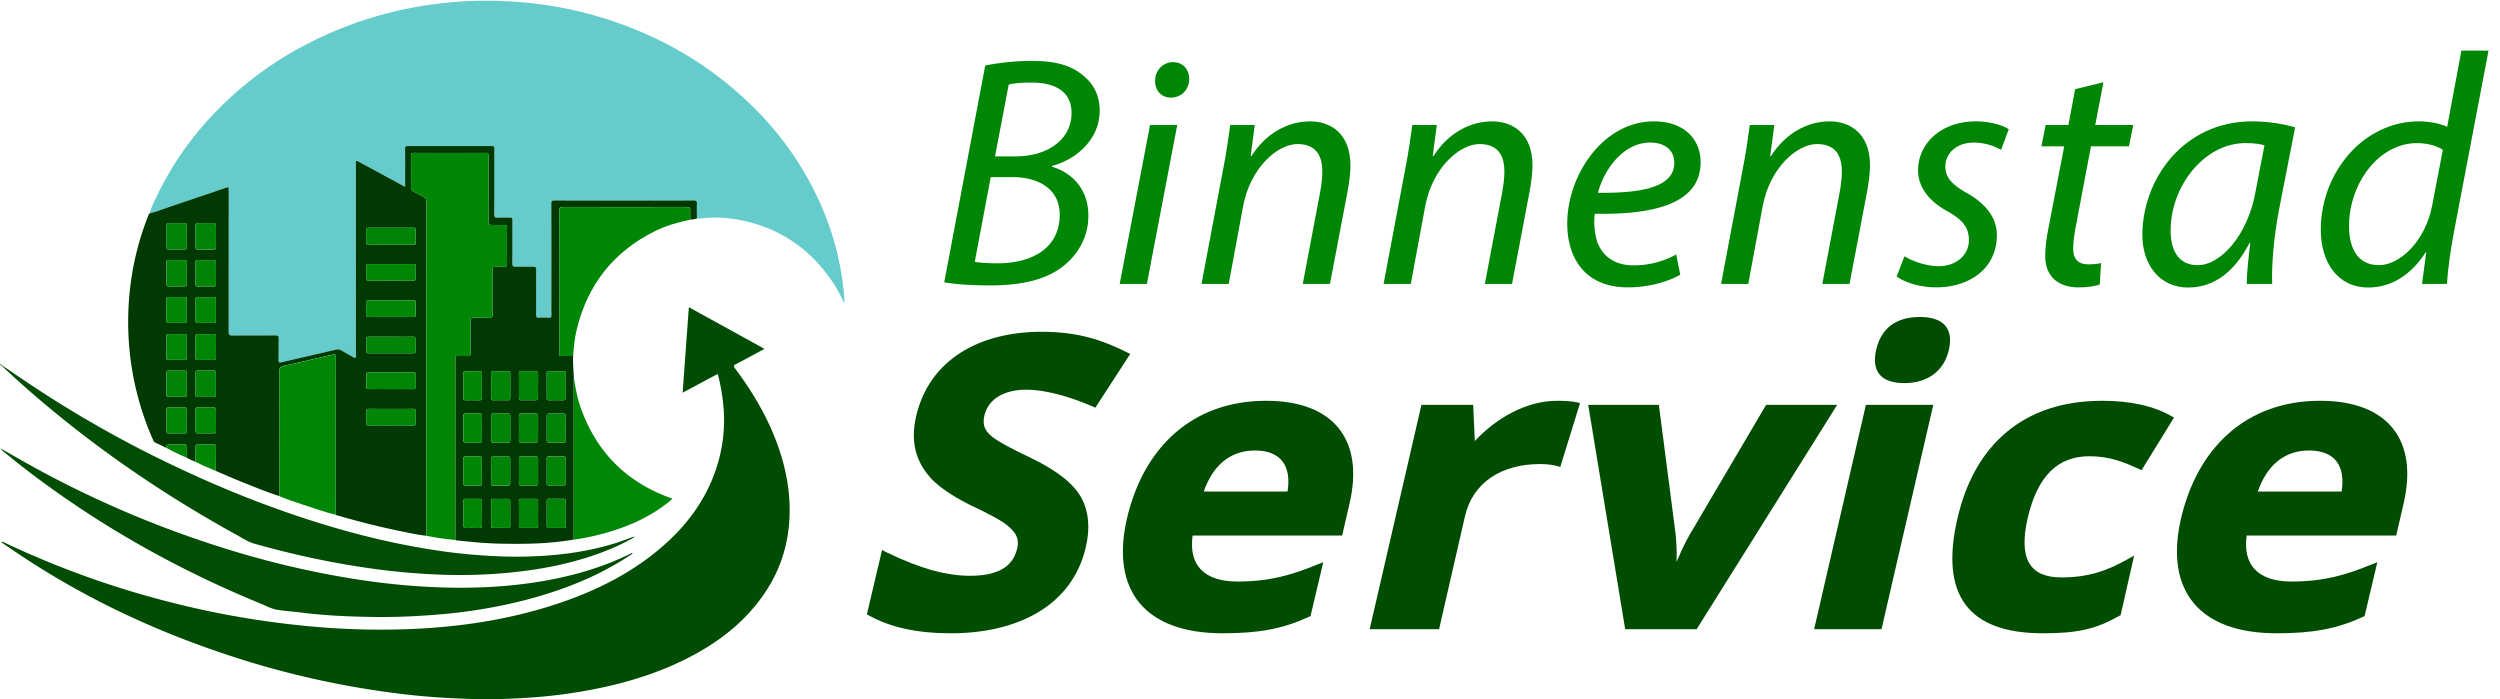<svg id="Layer_1" data-name="Layer 1" xmlns="http://www.w3.org/2000/svg" viewBox="0 0 4564.39 1276.62"><defs><style>.cls-1{fill:#66cbcb;}.cls-2{fill:#003902;}.cls-3{fill:#004c03;}.cls-4{fill:#008605;}.cls-5{fill:#014d03;}.cls-6{fill:#024d04;}.cls-7{fill:#018706;}.cls-8{fill:#028507;}.cls-9{fill:#008405;}.cls-10{fill:#004c01;}</style></defs><path class="cls-1" d="M273.7,389.13c2.1-11,7.7-20.6,12.4-30.5a571.76,571.76,0,0,1,91.8-137.4c72.1-80,159.4-137.4,260-175.2A703.75,703.75,0,0,1,791.2,7.83a713.12,713.12,0,0,1,123.9-6c68,2.5,134.5,13.8,199.1,35.2,83.7,27.7,159.8,69.3,226.9,126.9,63.7,54.6,114.7,119.2,150.8,195.1a526.32,526.32,0,0,1,45,145c2.6,16.8,4.3,33.7,5.3,50.7-6.8-14.1-14-28-22.8-40.9-42.5-62.6-101-100.7-175.6-113.4a225.2,225.2,0,0,0-61.9-1.8c-3.2.3-6.4.3-9.6.4,0-8.9-.4-17.7,0-26.5.2-4.9-.9-6.4-6.1-6.4q-126.75.3-253.5,0c-5,0-6.3,1.2-6.3,6.2.2,56.5.1,113.1.1,169.6,0,11.3-.1,22.5.1,33.8.1,3.4-.9,4.6-4.4,4.4a136.14,136.14,0,0,0-16.9,0c-5.1.4-6.8-.8-6.7-6.4.3-27,0-53.9.3-80.9,0-4.9-1.5-6-6.1-5.9-10.3.3-20.5-.2-30.8.2-5.3.2-6.7-1.2-6.7-6.6.3-26,0-51.9.2-77.9,0-4.3-1.2-5.5-5.4-5.3-6.8.3-13.7-.3-20.5.2-5.6.4-7.4-1-7.3-7,.3-39.4.1-78.9.2-118.3,0-3.4-.2-5.5-4.7-5.5-51.3.2-102.6.1-153.9,0-3.5,0-4.4,1.1-4.4,4.5.2,14.1.1,28.2.1,42.3v27.7c-2.6-1.3-4.3-2.2-6-3.1-25.8-14-51.5-28-77.3-42-6.7-3.6-6.7-3.6-6.7,4.1v344.6c0,1.6-.1,3.2,0,4.8.4,4.7-1.6,4.5-4.8,2.6-7.1-4.2-14.4-8.1-21.4-12.3-3.3-2-6.4-2.3-10.3-1.4-33,7.8-66.1,15.2-99.1,23-4.5,1.1-5.6-.1-5.5-4.4.2-12.9-.1-25.8.2-38.6.1-4.6-1-6.1-5.9-6.1-26.2.3-52.3,0-78.5.3-5.5.1-6.9-1.3-6.9-6.9q.3-128.85.1-257.7c0-6.9,0-6.9-6.4-4.8-36.3,12.3-72.6,24.8-108.9,36.9C292.8,383.33,283.6,387.43,273.7,389.13Z"/><path class="cls-2" d="M273.7,389.13c9.9-1.7,19.1-5.8,28.6-9,36.4-12.2,72.6-24.6,108.9-36.9,6.3-2.1,6.4-2.1,6.4,4.8q0,128.85-.1,257.7c0,5.6,1.4,6.9,6.9,6.9,26.2-.3,52.3,0,78.5-.3,4.9,0,6,1.5,5.9,6.1-.3,12.9,0,25.8-.2,38.6-.1,4.4,1,5.5,5.5,4.4,33-7.8,66.1-15.3,99.1-23a12.85,12.85,0,0,1,10.3,1.4c7,4.3,14.3,8.2,21.4,12.3,3.3,1.9,5.2,2.1,4.8-2.6-.1-1.6,0-3.2,0-4.8V300.13c0-7.7,0-7.7,6.7-4.1,25.8,14,51.5,28,77.3,42,1.7.9,3.5,1.8,6,3.1v-27.7c0-14.1.1-28.2-.1-42.3,0-3.4.9-4.5,4.4-4.5q76.95.15,153.9,0c4.5,0,4.7,2,4.7,5.5-.1,39.4.1,78.9-.2,118.3,0,6.1,1.7,7.5,7.3,7,6.8-.5,13.7.1,20.5-.2,4.2-.2,5.4,1,5.4,5.3-.2,26,.1,51.9-.2,77.9-.1,5.4,1.4,6.8,6.7,6.6,10.2-.4,20.5.1,30.8-.2,4.6-.1,6.1.9,6.1,5.9-.3,27,.1,53.9-.3,80.9-.1,5.6,1.7,6.8,6.7,6.4a136.14,136.14,0,0,1,16.9,0c3.5.2,4.4-1.1,4.4-4.4-.2-11.3-.1-22.5-.1-33.8,0-56.5.1-113.1-.1-169.6,0-5,1.2-6.2,6.3-6.2q126.75.3,253.5,0c5.2,0,6.3,1.5,6.1,6.4-.4,8.8,0,17.7,0,26.5-3.9,1.5-8,1.7-12.1,2,0-5.2-.4-10.5,0-15.7.6-5.9-1.7-7.3-7.4-7.3q-112.2.3-224.4,0c-6.2,0-7.6,1.7-7.6,7.7q.3,128.25.1,256.4c0,1.2.1,2.4,0,3.6-.3,3.1,1.1,4.3,4.2,4.2,7-.1,14.1,0,21.1,0-.3,13.2.7,26.4,1.4,39.6-.1,1.2-.2,2.4-.2,3.6v292.1c-46.5,8.1-93.4,8.5-140.3,7.3-24.6-.7-49.2-3.2-73.7-5.9a8.26,8.26,0,0,1-2.2-.8c0-2.8.1-5.6.1-8.4V659.23c0-1.6.1-3.2,0-4.8-.3-3.4,1.1-4.7,4.5-4.5,5.6.2,11.3-.3,16.9.1,4.9.3,6.6-1.2,6.5-6.3-.3-19.1,0-38.2-.2-57.3-.1-4.9,1.1-6.8,6.3-6.5,9,.4,18.1-.2,27.2.2,5.4.3,6.8-1.4,6.7-6.7-.3-26.2-.1-52.3-.1-78.5,0-7.9,0-7.9,8.1-7.9,4.6,0,9.3-.2,13.9,0,3.5.2,4.5-1.3,4.5-4.6-.1-22.3-.1-44.7,0-67,0-3.9-1.6-4.8-5.1-4.7-6.4.2-12.9.1-19.3,0-9.4,0-9.4,0-9.4-9.1,0-38.8-.1-77.7.1-116.5,0-4.3-.8-6-5.6-6-43.5.2-86.9.1-130.4,0-4.1,0-5.7,1-5.6,5.4.2,19.5.2,39,0,58.6,0,3.4,1.3,5,4.2,6.4,6.3,3.1,12.4,6.7,18.6,9.9,3.7,1.9,5.3,4.5,5.3,9q-.15,304.8-.1,609.7c-16.1-1.7-31.9-5.3-47.8-8.5-38.9-8-77.4-17.8-115.6-28.9a10.6,10.6,0,0,1-2.1-1.1q0-143.7.2-287.3c0-6.1-2.3-5.7-6.6-4.7-29.6,6.9-59.3,13.8-88.9,20.4-5.3,1.2-7.4,3.2-7.4,9.1.2,76.2.1,152.5.1,228.7-22.2-7.1-43.8-16-65.4-24.6-17.4-6.9-34.6-14.5-51.8-21.8.3-.5.9-1,.9-1.5.1-14.5.2-28.9.3-43.4,0-3-2.1-2.9-4.2-2.9-9.5,0-18.9.1-28.4-.1-3.8-.1-4.9,1.3-4.8,4.9.2,8.8,0,17.7,0,26.6a82.93,82.93,0,0,1-15.7-7.3c0-6.2-.3-12.4.1-18.6.3-4.7-1.6-5.8-5.9-5.6-8.6.3-17.2.4-25.8,0-5-.2-6.4,1.8-5.9,6.2-6.8-3.3-13.6-6.6-20.5-9.8-2.2-1-3-3.1-3.9-5.1a533.36,533.36,0,0,1-40.9-146.5,538.88,538.88,0,0,1-2.1-118.4,519.23,519.23,0,0,1,35.4-146.7,2.29,2.29,0,0,1,.7-1c.7-.1,1.4-.2,1.3-1.1Zm440,57.8c13.5,0,26.9-.1,40.4.1,3.5,0,5.1-.8,5-4.7-.2-7.4-.2-14.9,0-22.3,0-3-.9-4.3-4.1-4.3-27.1.1-54.3.1-81.4,0-4.1,0-5.2,1.9-5.1,5.6.2,6.6.2,13.3,0,19.9-.2,4.6,1.7,5.9,6.1,5.9C687.6,446.83,700.7,446.93,713.7,446.93Zm-.5,65.4c13.7,0,27.3-.1,41,.1,3.5,0,5.1-.8,5-4.7-.2-7-.2-14.1,0-21.1.1-3.4-1.2-4.5-4.6-4.5q-40.65.15-81.4,0c-3.9,0-4.8,1.5-4.7,5,.2,6.6.3,13.3,0,19.9-.2,4.3,1.3,5.5,5.5,5.4C687,512.13,700.1,512.33,713.2,512.33Zm0,264.4c13.7,0,27.3-.1,41,.1,3.5,0,5.1-.8,5-4.7-.2-7-.2-14.1,0-21.1.1-3.4-1.2-4.5-4.6-4.5-27.1.1-54.3.1-81.4,0-3.9,0-4.8,1.5-4.7,5,.2,6.6.3,13.3,0,19.9-.2,4.3,1.3,5.5,5.5,5.4C687,776.53,700.1,776.73,713.2,776.73Zm-.1-198.1c13.7,0,27.3-.1,41,.1,3.5,0,5.2-.8,5-4.7-.2-7-.2-14.1,0-21.1.1-3.4-1.2-4.5-4.6-4.5q-40.65.15-81.3,0c-3.8,0-4.8,1.5-4.7,5,.2,6.6.3,13.3,0,19.9-.2,4.3,1.3,5.5,5.5,5.4C687,578.53,700.1,578.63,713.1,578.63Zm.5,131.7c13.5,0,26.9-.1,40.4.1,3.9.1,5.3-1.2,5.2-5.1-.3-6.8-.2-13.7,0-20.5.1-3.2-.8-4.7-4.4-4.7q-40.95.15-82,0c-3.7,0-4.3,1.7-4.3,4.8.1,6.6.3,13.3-.1,19.9-.3,4.7,1.6,5.7,5.9,5.6C687.5,710.13,700.5,710.33,713.6,710.33Zm.4-95.5H673.6c-2.8,0-5.2.1-5.1,4,.2,7.2.1,14.5,0,21.7,0,3.5,1.8,4.5,4.9,4.5,27.1,0,54.3-.1,81.4,0,3.1,0,4.3-1.1,4.3-4.2-.1-6.6-.3-13.3,0-19.9.2-4.6-1.1-6.3-6-6.2C740.1,615,727,614.83,714,614.83Zm284.2,244.9c0,7.4.1,14.9-.1,22.3-.1,3.4,1.1,4.6,4.5,4.5,8.4-.2,16.9-.2,25.3,0,4,.1,5.2-1.8,5.2-5.5-.1-14.3-.1-28.5,0-42.8,0-3.5-.9-5.1-4.7-5-8.4.2-16.9.3-25.3,0-4.2-.1-5.1,1.6-5,5.3C998.3,845.73,998.2,852.73,998.2,859.73Zm0-155.6c0,7.2.1,14.5-.1,21.7-.1,3.4.7,5.2,4.6,5,8.4-.2,16.9-.2,25.3,0,3.6.1,5.1-1.4,5-5-.1-14.7-.1-29.3,0-44,0-3.1-1.1-4.3-4.2-4.2-8.8.1-17.7.2-26.5,0-3.7-.1-4.3,1.7-4.2,4.8C998.3,689.63,998.2,696.93,998.2,704.13ZM896.7,704c0,7.4.1,14.9-.1,22.3-.1,3.4,1.2,4.6,4.6,4.5,8.4-.2,16.9-.2,25.3,0,4,.1,5.2-1.8,5.2-5.5-.1-14.3-.1-28.5,0-42.8,0-3.6-1-5-4.8-4.9-8.4.2-16.9.3-25.3,0-4.2-.1-5.1,1.6-5,5.3C896.9,689.93,896.7,697,896.7,704Zm50.8,0c0,7.4.1,14.9-.1,22.3-.1,3.4,1.2,4.6,4.6,4.5,8.4-.2,16.9-.2,25.3,0,4.1.1,5.1-1.8,5.1-5.5-.1-14.3-.1-28.5,0-42.8,0-3.6-1-5-4.8-4.9-8.4.2-16.9.3-25.3,0-4.2-.1-5.1,1.7-4.9,5.4C947.6,690,947.5,697,947.5,704ZM896.7,860c0,7.2.1,14.5-.1,21.7-.1,3.6,1.1,5,4.8,4.9,8.2-.2,16.5-.2,24.7,0,3.7.1,5.6-1.1,5.5-5.1-.1-14.5-.1-28.9,0-43.4,0-3.9-1.5-4.8-5-4.7-8.4.2-16.9.2-25.3,0-3.8-.1-4.8,1.5-4.7,5C896.8,845.53,896.7,852.73,896.7,860Zm50.8-.4c0,7.4.1,14.9-.1,22.3-.1,3.3,1,4.7,4.5,4.6,8.4-.2,16.9-.2,25.3,0,4,.1,5.3-1.6,5.2-5.4-.1-14.5-.1-28.9,0-43.4,0-3.5-1.4-4.5-4.7-4.4-8.6.2-17.3.2-25.9,0-3.5-.1-4.5,1.4-4.4,4.6C947.6,845.23,947.5,852.43,947.5,859.63Zm-50.8-78.1c0,7.2.1,14.5-.1,21.7-.1,3.5.8,5.1,4.7,5,8.6-.2,17.3-.2,25.9,0,3.5.1,4.5-1.3,4.5-4.6-.1-14.5-.1-28.9,0-43.4,0-3.5-1.1-5.2-4.9-5.2-8.6.1-17.3.2-25.9,0-3.7-.1-4.3,1.7-4.3,4.8C896.8,767,896.7,774.23,896.7,781.53Zm0,155.7c0,7.2.1,14.5-.1,21.7-.1,3.4.7,5.2,4.6,5.1,8.6-.2,17.3-.2,25.9,0,3.5.1,4.5-1.3,4.5-4.6-.1-14.5-.1-28.9,0-43.4,0-3.4-1-5.3-4.8-5.2-8.6.1-17.3.2-25.9,0-3.7-.1-4.3,1.7-4.3,4.8C896.8,922.73,896.7,929.93,896.7,937.23Zm50.8.1c0,7.4.1,14.9,0,22.3,0,3,.9,4.4,4.1,4.3,8.8-.1,17.7-.1,26.5,0,3,0,4.4-.9,4.3-4.1-.1-14.7-.1-29.3,0-44,0-4.1-1.8-5.2-5.5-5.1-8.2.2-16.5.2-24.7,0-3.8-.1-4.9,1.4-4.8,4.9C947.6,922.83,947.5,930.13,947.5,937.33Zm50.7.1c0,7.2.1,14.5,0,21.7-.1,3.1.6,4.9,4.3,4.8,8.8-.2,17.7-.1,26.5,0,3.1,0,4.2-1.2,4.2-4.3-.1-14.7-.1-29.3,0-44,0-3.6-1.5-5-5.1-5-8.4.1-16.9.2-25.3,0-3.9-.1-4.7,1.7-4.6,5.1C998.3,923,998.2,930.23,998.2,937.43Zm-15.8-155c0-7.4-.1-14.9,0-22.3.1-3.6-1.3-5.1-5-5.1-8.2.1-16.5.1-24.7,0-3.9-.1-5.3,1.5-5.3,5.4.1,14.3.2,28.5,0,42.8-.1,4.1,1.5,5.1,5.3,5,8-.2,16.1-.3,24.1,0,4.7.2,5.8-1.6,5.6-6C982.1,795.63,982.4,789,982.4,782.43Zm15.8-.8c0,7.2.1,14.5-.1,21.7-.1,3.7,1.1,5,4.8,4.9,8.4-.2,16.9-.2,25.3,0,3.7.1,4.9-1.2,4.9-4.9-.2-14.3-.2-28.5,0-42.8,0-4.3-1.7-5.6-5.7-5.5-7.8.2-15.7.2-23.5,0-4.6-.2-5.9,1.9-5.8,6.1C998.4,767.93,998.2,774.73,998.2,781.63ZM356.9,498.73c0,6.6.1,13.3-.1,19.9-.1,3.4,1.3,4.6,4.6,4.5,9.2-.1,18.5-.1,27.7,0,3.5,0,5.2-1.2,5.1-4.9-.1-12.9-.1-25.7,0-38.6,0-3.8-1.8-4.8-5.3-4.8-9.2.1-18.5.1-27.7,0-3.4-.1-4.6,1.3-4.5,4.6C357.1,485.83,356.9,492.23,356.9,498.73Zm-53.1.1c0,6.6.1,13.3,0,19.9-.1,3,.9,4.4,4.1,4.3,9.4-.1,18.9-.1,28.3,0,3.6,0,5-1.5,5-5.1-.1-12.7-.1-25.3,0-38,0-3.4-1-5.3-4.8-5.2-9.4.1-18.9.2-28.3,0-3.6-.1-4.4,1.6-4.3,4.8C303.9,486,303.8,492.43,303.8,498.83Zm0,201.9c0,6.4.1,12.9,0,19.3-.1,3.2.7,4.8,4.3,4.8,9.4-.2,18.9-.1,28.3,0,3.8,0,4.8-1.8,4.8-5.2-.1-12.7-.1-25.3,0-38,0-3.6-1.4-5.1-5-5-9.2.1-18.5.2-27.7,0-3.8-.1-4.9,1.4-4.8,5C304,687.83,303.8,694.23,303.8,700.73Zm53.1.1c0,6.4.1,12.9-.1,19.3-.1,3.3,1,4.7,4.5,4.6,9.2-.2,18.5-.2,27.7,0,3.9.1,5.3-1.5,5.3-5.4-.1-12.5-.1-24.9,0-37.4,0-3.7-1-5.6-5.1-5.5-9.2.2-18.5.2-27.7,0-3.9-.1-4.7,1.7-4.6,5.1C357.1,687.93,356.9,694.33,356.9,700.83Zm0-269.3c0,6.4.1,12.9,0,19.3-.1,3.2.7,4.8,4.3,4.8,9.4-.2,18.9-.1,28.3,0,3.8,0,4.8-1.8,4.8-5.2-.1-12.7-.1-25.3,0-38,0-3.6-1.4-5.1-5-5-9.2.1-18.5.2-27.7,0-3.8-.1-4.9,1.4-4.8,5C357.1,418.63,356.9,425,356.9,431.53Zm-15.7,0c0-6.2-.2-12.5.1-18.7.2-4.2-1.6-5.7-5.7-5.6-8.8.2-17.7.2-26.5,0-3.8-.1-5.4.9-5.3,5,.2,12.7.2,25.3,0,38-.1,3.8.9,5.4,5,5.3,9-.3,18.1-.2,27.1,0,3.9.1,5.5-1.4,5.4-5.3C341.1,444,341.2,437.73,341.2,431.53Zm538.7,350c0-7.2-.1-14.5.1-21.7.1-3.7-1.2-5-4.9-4.9-8,.2-16.1.2-24.1,0-3.5-.1-5.1.8-5,4.7.2,14.7.1,29.3,0,44,0,3.4,1.1,4.6,4.5,4.5,8.2-.2,16.5-.2,24.7,0,3.8.1,4.8-1.4,4.7-5C879.7,796,879.9,788.73,879.9,781.53ZM846,860c0,7.2.2,14.5-.1,21.7-.1,3.6,1.1,5,4.8,4.9,8-.2,16.1-.2,24.1,0,3.4.1,5.1-.8,5-4.7-.2-14.7-.1-29.3,0-44,0-3.4-1.1-4.6-4.5-4.6-8.2.2-16.5.2-24.7,0-3.8-.1-4.8,1.5-4.7,5C846.1,845.53,846,852.73,846,860Zm33.9,77.9c0-7.4-.1-14.9.1-22.3.1-3.6-1.1-5-4.8-4.9-8,.2-16.1.2-24.1,0-3.4-.1-5.1.7-5,4.7.2,14.7.1,29.3,0,44,0,3.3,1.1,4.6,4.5,4.6,8.2-.2,16.5-.2,24.7,0,3.8.1,4.8-1.4,4.7-5C879.7,951.93,879.9,944.93,879.9,937.93ZM846,703.73c0,7.4.2,14.9-.1,22.3-.1,3.7,1.2,4.9,4.9,4.8,8-.2,16.1-.2,24.1,0,3.5.1,5.1-.8,5-4.7-.2-14.7-.1-29.3,0-44,0-3.4-1.2-4.6-4.6-4.5-8.2.2-16.5.2-24.7,0-3.9-.1-4.8,1.5-4.7,5C846.1,689.63,846,696.63,846,703.73Zm-451.7-69.8c0-6.4-.1-12.9,0-19.3.1-3.2-.8-4.8-4.4-4.7-9.6.2-19.3.1-28.9,0-3.2,0-4.2,1.2-4.2,4.3.1,12.9.1,25.7,0,38.6,0,3.6,1.5,4.4,4.7,4.4,9.4-.1,18.9-.2,28.3,0,3.4.1,4.6-1.2,4.5-4.6C394.2,646.43,394.3,640.13,394.3,633.93Zm-90.5-.6c0,6.4.1,12.9-.1,19.3-.1,3.3.9,4.7,4.4,4.6,9.6-.2,19.3-.1,28.9,0,3.2,0,4.1-1.3,4.1-4.3-.1-12.9-.1-25.7,0-38.6,0-3-.9-4.4-4.1-4.3-9.6.1-19.3.2-28.9,0-3.5-.1-4.5,1.4-4.4,4.7C303.9,620.83,303.8,627,303.8,633.33Zm0,133.9c0,6.4.1,12.9,0,19.3-.1,3.2.8,4.8,4.3,4.7,9.6-.2,19.3-.1,28.9,0,3.1,0,4.2-1.2,4.2-4.3-.1-12.9-.1-25.7,0-38.6,0-3.5-1.4-4.5-4.7-4.4-9.4.1-18.9.2-28.3,0-3.4-.1-4.6,1.2-4.5,4.6C304,754.83,303.8,761,303.8,767.23Zm90.5.2c0-6.2-.1-12.5,0-18.7.1-3.2-.7-4.8-4.3-4.8-9.6.2-19.3.1-28.9,0-3.1,0-4.3,1.1-4.2,4.2.1,12.9.1,25.7,0,38.6,0,3.5,1.3,4.5,4.6,4.5,9.4-.1,18.9-.2,28.3,0,3.4.1,4.7-1.1,4.6-4.5C394.2,780.33,394.3,773.93,394.3,767.43Zm-90.5-201.8c0,6.4.1,12.9,0,19.3-.1,3.2.8,4.8,4.4,4.7,9.6-.2,19.3-.1,28.9,0,3.1,0,4.2-1.2,4.2-4.3-.1-12.9-.1-25.7,0-38.6,0-3.5-1.4-4.5-4.7-4.4-9.4.1-18.9.2-28.3,0-3.4-.1-4.6,1.2-4.5,4.6C304,553.13,303.8,559.43,303.8,565.63Zm53.1.1c0,6.4.1,12.9,0,19.3-.1,3.3.9,4.7,4.4,4.7,9.6-.2,19.3-.1,28.9,0,3.2,0,4.2-1.3,4.1-4.3-.1-12.9-.1-25.7,0-38.6,0-3-.9-4.4-4.1-4.3-9.6.1-19.3.2-28.9,0-3.5-.1-4.5,1.3-4.4,4.6C357.1,553.23,356.9,559.43,356.9,565.73Z"/><path class="cls-3" d="M1.9,989.63c3.4-1,5.6.7,7.9,1.8A1655.58,1655.58,0,0,0,309,1099q70.5,18.15,142.5,29.9,52.5,8.55,105.5,13.8a1402.5,1402.5,0,0,0,154.7,6.8c102.8-1.3,203.9-13.9,302-45.9,68.3-22.3,132.2-53.1,187.9-99.2,48.6-40.3,86.1-88.6,106.1-149.2a279.35,279.35,0,0,0,13.1-113.4,371.54,371.54,0,0,0-10.3-59.1c-21.2,11.3-42.1,22.5-64.2,34.3,3.8-52.3,7.6-103.7,11.4-156.1,46.2,25.5,91.8,50.5,138.1,76.1-18,9.6-35.1,19-52.4,28-4.5,2.3-4.3,3.8-1.5,7.5,33.4,44.5,61.3,92.1,79.6,144.9,15,43.2,22.5,87.6,19.6,133.4-3.4,54.3-22.1,103.1-55.1,146.2-40.3,52.7-93.5,88.4-153.1,115.4-49.9,22.6-102.3,37.3-156,47.4a930.31,930.31,0,0,1-112.7,14.1c-35.1,2.3-70.2,3.4-105.4,2.2-35.7-1.2-71.4-3.1-106.9-7a1619.3,1619.3,0,0,1-335-72.9c-136.8-45.1-266-106-385.7-186.6C21.5,1003.23,12,996.63,1.9,989.63Z"/><path class="cls-4" d="M778.4,978.23q0-304.8.1-609.7c0-4.5-1.5-7.1-5.3-9-6.2-3.3-12.3-6.8-18.6-9.9-2.8-1.4-4.2-3-4.2-6.4.2-19.5.2-39,0-58.6,0-4.4,1.5-5.4,5.6-5.4q65.25.15,130.4,0c4.8,0,5.6,1.7,5.6,6-.1,38.8-.1,77.7-.1,116.5,0,9.1,0,9.1,9.4,9.1,6.4,0,12.9.1,19.3,0,3.4-.1,5.1.8,5.1,4.7-.1,22.3-.1,44.7,0,67,0,3.3-1,4.8-4.5,4.6-4.6-.2-9.3-.1-13.9,0-8.1,0-8.1,0-8.1,7.9,0,26.2-.2,52.3.1,78.5.1,5.3-1.4,7-6.7,6.7-9-.4-18.1.2-27.2-.2-5.2-.2-6.4,1.7-6.3,6.5.3,19.1-.1,38.2.2,57.3.1,5.1-1.6,6.7-6.5,6.3-5.6-.4-11.3.1-16.9-.1-3.4-.1-4.8,1.1-4.5,4.5.1,1.6,0,3.2,0,4.8v318.1c0,2.8-.1,5.6-.1,8.4A474.48,474.48,0,0,1,778.4,978.23Z"/><path class="cls-5" d="M3.3,820c19.7,11.1,39.2,22.4,59,33.3a1894.17,1894.17,0,0,0,282.5,126.2c68.4,24.1,137.9,44.4,208.8,59.9,72.7,15.9,146.1,27.3,220.5,31.6,66.6,3.9,133,2.6,199.1-7.2,61.7-9.2,121.4-25,177.6-52.8,1.2-.6,2.3-1.8,4.5-.5-4.9,3.2-9.4,6.3-14.1,9.2-56.4,35.6-117.8,59.1-182,75.8a939,939,0,0,1-122.2,22.8c-25.9,3.1-51.9,5-78,6.5-38.6,2.2-77.2,2.1-115.8.7-30.3-1.1-60.6-3-90.7-6.8-15.1-1.9-30.4-3-45.4-5.2-10.9-1.6-20.7-7.2-30.8-11.3-143.8-58.9-278.8-133.6-403.9-226.1Q36.55,849.58,2.3,821Z"/><path class="cls-6" d="M4.7,667.73c15.6,10.6,31.1,21.2,46.7,31.6a2085.44,2085.44,0,0,0,241.7,139.3c101.9,49.9,206.8,92.3,315.8,124.2,66.2,19.4,133.3,34.5,201.6,44a1029.57,1029.57,0,0,0,111,9.2,745,745,0,0,0,94.5-3.2c47.3-4.7,93.6-14.2,137.9-32a9.27,9.27,0,0,1,2.4-.4,9,9,0,0,1,.9,1c-37.9,21.4-78.5,35.8-120.5,46.3-37.2,9.3-75,14.9-113.2,18.4a921.83,921.83,0,0,1-117.5,3.1,1225.07,1225.07,0,0,1-137.8-12.7c-68.8-10-136.6-25-203.5-43.8-11.9-3.3-22.1-10.3-32.8-16.2-112.9-62.2-220-133.1-320.3-214.2-37-30-73.1-61.1-107.7-93.9A7.51,7.51,0,0,1,4.7,667.73Z"/><path class="cls-4" d="M510.3,906c0-76.2.1-152.5-.1-228.7,0-5.9,2-7.9,7.4-9.1,29.7-6.6,59.3-13.5,88.9-20.4,4.3-1,6.6-1.4,6.6,4.7q-.3,143.7-.2,287.3c-20.5-5-40.5-12-60.5-18.7C538.3,916.33,524,912,510.3,906Z"/><path class="cls-4" d="M1046.4,649.93c-7,0-14.1-.1-21.1,0-3.1.1-4.5-1.1-4.2-4.2.1-1.2,0-2.4,0-3.6q0-128.25-.1-256.4c0-6,1.4-7.7,7.6-7.7q112.2.3,224.4,0c5.7,0,7.9,1.4,7.4,7.3-.5,5.2-.1,10.4,0,15.7-22,4.6-43.6,10.6-63.9,20.6-76.5,37.7-124.1,98.4-143.8,181.2C1048.9,618.33,1047.6,634.13,1046.4,649.93Z"/><path class="cls-7" d="M1047.6,985.33V693.23c0-1.2.1-2.4.2-3.6,2.8,17.2,5.6,34.5,11.2,51.1,27.6,80.8,80.8,136.9,161.1,166.9,2.2.8,4.5,1.6,7.1,2.6-1.7,3-4.4,4.7-6.8,6.6-35.8,28.7-77,46.2-121,57.9A436.35,436.35,0,0,1,1047.6,985.33Z"/><path class="cls-4" d="M356.9,843c0-8.9.2-17.7,0-26.6-.1-3.6,1.1-5,4.8-4.9,9.5.2,18.9.1,28.4.1,2.1,0,4.2,0,4.2,2.9-.1,14.5-.2,28.9-.3,43.4,0,.5-.6,1-.9,1.5C380.9,854.33,368.6,849.33,356.9,843Z"/><path class="cls-8" d="M303.8,817.73c-.5-4.4.8-6.5,5.9-6.2,8.6.4,17.2.3,25.8,0,4.3-.1,6.2,1,5.9,5.6-.4,6.2-.1,12.4-.1,18.6A358.9,358.9,0,0,1,303.8,817.73Z"/><path class="cls-5" d="M2.4,820.93c-.5-.5-.9-1.1-1.4-1.6,1-.5,1.8-.4,2.3.7Z"/><path class="cls-6" d="M2.6,667.73l-2.4-1.8H0c1.6-1.9,2.3-.2,3.2.8A5.3,5.3,0,0,1,2.6,667.73Z"/><path class="cls-6" d="M1156.1,980.53c.6-.9,1.3-1.4,2.4-.6-.5.5-1,1-1.5,1.6C1156.7,981.23,1156.4,980.83,1156.1,980.53Z"/><path class="cls-1" d="M273.7,389.13c.1.9-.6,1-1.2,1.2C272.6,389.53,272.8,388.93,273.7,389.13Z"/><path class="cls-6" d="M3.6,668.63c-.3-.3-.7-.6-1-.9a6.07,6.07,0,0,1,.7-1c.5.3.9.7,1.4,1C4.3,668,4,668.33,3.6,668.63Z"/><path class="cls-6" d="M.3,665.93c0-.4.1-.9.1-1.3.2.1.4.1.5.2-.3.4-.5.8-.8,1.2C.1,665.93.3,665.93.3,665.93Z"/><path class="cls-9" d="M713.7,446.93c-13.1,0-26.1-.1-39.2.1-4.3.1-6.2-1.3-6.1-5.9.3-6.6.2-13.3,0-19.9-.1-3.7,1-5.6,5.1-5.6,27.1.1,54.3.1,81.4,0,3.2,0,4.2,1.3,4.1,4.3-.1,7.4-.2,14.9,0,22.3.1,3.9-1.5,4.7-5,4.7Z"/><path class="cls-4" d="M713.2,512.33c-13.1,0-26.1-.1-39.2.1-4.2.1-5.7-1.2-5.5-5.4.3-6.6.2-13.3,0-19.9-.1-3.5.8-5,4.7-5q40.65.15,81.4,0c3.4,0,4.7,1.1,4.6,4.5-.2,7-.2,14.1,0,21.1.1,3.9-1.5,4.7-5,4.7C740.5,512.23,726.8,512.33,713.2,512.33Z"/><path class="cls-4" d="M713.2,776.73c-13.1,0-26.1-.1-39.2.1-4.2.1-5.7-1.2-5.5-5.4.3-6.6.2-13.3,0-19.9-.1-3.5.8-5,4.7-5,27.1.1,54.3.1,81.4,0,3.4,0,4.6,1.1,4.6,4.5-.2,7-.2,14.1,0,21.1.1,3.9-1.5,4.7-5,4.7C740.5,776.63,726.8,776.73,713.2,776.73Z"/><path class="cls-4" d="M713.1,578.63c-13.1,0-26.1-.1-39.2.1-4.2.1-5.7-1.2-5.5-5.4.3-6.6.2-13.3,0-19.9-.1-3.5.9-5,4.7-5q40.65.15,81.3,0c3.3,0,4.7,1,4.6,4.5-.2,7-.2,14.1,0,21.1.1,3.9-1.6,4.7-5,4.7C740.5,578.53,726.8,578.63,713.1,578.63Z"/><path class="cls-4" d="M713.6,710.33c-13.1,0-26.1-.2-39.2.1-4.3.1-6.2-.9-5.9-5.6.4-6.6.2-13.3.1-19.9-.1-3.1.6-4.8,4.3-4.8q41,.15,82,0c3.5,0,4.5,1.4,4.4,4.7-.2,6.8-.2,13.7,0,20.5.2,4-1.3,5.2-5.2,5.1C740.5,710.23,727,710.33,713.6,710.33Z"/><path class="cls-9" d="M714,614.83c13.1,0,26.1.2,39.2-.1,4.9-.1,6.2,1.6,6,6.2-.3,6.6-.2,13.3,0,19.9.1,3.1-1.2,4.2-4.3,4.2-27.1-.1-54.3-.1-81.4,0-3.1,0-5-1-4.9-4.5.1-7.2.2-14.5,0-21.7-.1-3.9,2.2-4,5.1-4Z"/><path class="cls-9" d="M998.2,859.73c0-7,.2-14.1-.1-21.1-.1-3.7.8-5.5,5-5.3,8.4.3,16.9.2,25.3,0,3.8-.1,4.8,1.5,4.7,5-.1,14.3-.1,28.5,0,42.8,0,3.7-1.1,5.6-5.2,5.5-8.4-.2-16.9-.2-25.3,0-3.4.1-4.6-1.2-4.5-4.5C998.3,874.63,998.2,867.13,998.2,859.73Z"/><path class="cls-9" d="M998.2,704.13c0-7.2.1-14.5,0-21.7-.1-3.1.5-4.9,4.2-4.8,8.8.2,17.7.1,26.5,0,3.1,0,4.3,1.1,4.2,4.2-.1,14.7-.1,29.3,0,44,0,3.6-1.5,5-5,5-8.4-.1-16.9-.2-25.3,0-3.9.1-4.7-1.6-4.6-5C998.3,718.53,998.2,711.33,998.2,704.13Z"/><path class="cls-9" d="M896.7,704c0-7,.2-14.1-.1-21.1-.1-3.7.8-5.5,5-5.3,8.4.3,16.9.2,25.3,0,3.8-.1,4.8,1.4,4.8,4.9-.1,14.3-.1,28.5,0,42.8,0,3.7-1.1,5.6-5.2,5.5-8.4-.2-16.9-.2-25.3,0-3.4.1-4.6-1.1-4.6-4.5C896.8,718.93,896.7,711.43,896.7,704Z"/><path class="cls-9" d="M947.5,704c0-7,.1-14.1-.1-21.1-.1-3.7.7-5.5,4.9-5.4,8.4.3,16.9.2,25.3,0,3.8-.1,4.8,1.3,4.8,4.9-.1,14.3-.1,28.5,0,42.8,0,3.7-1,5.6-5.1,5.5-8.4-.2-16.9-.2-25.3,0-3.3.1-4.7-1.1-4.6-4.5C947.6,718.93,947.5,711.43,947.5,704Z"/><path class="cls-9" d="M896.7,860c0-7.2.1-14.5-.1-21.7-.1-3.5.9-5.1,4.7-5,8.4.2,16.9.2,25.3,0,3.5-.1,5.1.8,5,4.7-.2,14.5-.1,28.9,0,43.4,0,4-1.8,5.2-5.5,5.1-8.2-.2-16.5-.2-24.7,0-3.7.1-4.9-1.3-4.8-4.9C896.9,874.43,896.7,867.23,896.7,860Z"/><path class="cls-9" d="M947.5,859.63c0-7.2.1-14.5,0-21.7-.1-3.3.9-4.7,4.4-4.6,8.6.2,17.3.2,25.9,0,3.3-.1,4.7.9,4.7,4.4-.1,14.5-.1,28.9,0,43.4,0,3.8-1.3,5.5-5.2,5.4-8.4-.2-16.9-.2-25.3,0-3.5.1-4.5-1.3-4.5-4.6C947.6,874.53,947.5,867.13,947.5,859.63Z"/><path class="cls-9" d="M896.7,781.53c0-7.2.1-14.5,0-21.7-.1-3.1.6-4.9,4.3-4.8,8.6.2,17.3.1,25.9,0,3.7-.1,4.9,1.7,4.9,5.2-.1,14.5-.1,28.9,0,43.4,0,3.3-1,4.7-4.5,4.6-8.6-.2-17.3-.2-25.9,0-3.9.1-4.8-1.6-4.7-5C896.8,795.93,896.7,788.73,896.7,781.53Z"/><path class="cls-9" d="M896.7,937.23c0-7.2.1-14.5,0-21.7-.1-3.1.6-4.9,4.3-4.8,8.6.2,17.3.1,25.9,0,3.8-.1,4.8,1.8,4.8,5.2-.1,14.5-.1,28.9,0,43.4,0,3.3-1,4.7-4.5,4.6-8.6-.2-17.3-.2-25.9,0-3.9.1-4.7-1.7-4.6-5.1C896.8,951.63,896.7,944.43,896.7,937.23Z"/><path class="cls-9" d="M947.5,937.33c0-7.2.1-14.5-.1-21.7-.1-3.6,1-5,4.8-4.9,8.2.2,16.5.2,24.7,0,3.7-.1,5.6,1.1,5.5,5.1-.1,14.7-.1,29.3,0,44,0,3.2-1.3,4.2-4.3,4.1-8.8-.1-17.7-.1-26.5,0-3.2.1-4.2-1.3-4.1-4.3C947.6,952.13,947.5,944.73,947.5,937.33Z"/><path class="cls-9" d="M998.2,937.43c0-7.2.1-14.5-.1-21.7-.1-3.4.7-5.2,4.6-5.1,8.4.2,16.9.2,25.3,0,3.6-.1,5.1,1.3,5.1,5-.1,14.7-.1,29.3,0,44,0,3.1-1,4.3-4.2,4.3-8.8-.1-17.7-.2-26.5,0-3.7.1-4.3-1.7-4.3-4.8C998.3,951.93,998.2,944.73,998.2,937.43Z"/><path class="cls-9" d="M982.4,782.43c0,6.6-.2,13.3.1,19.9.2,4.3-.9,6.2-5.6,6-8-.4-16.1-.3-24.1,0-3.8.1-5.4-.9-5.3-5,.2-14.3.2-28.5,0-42.8,0-3.9,1.4-5.4,5.3-5.4,8.2.2,16.5.1,24.7,0,3.6-.1,5,1.5,5,5.1C982.3,767.53,982.4,774.93,982.4,782.43Z"/><path class="cls-9" d="M998.2,781.63c0-6.8.2-13.7-.1-20.5-.1-4.3,1.1-6.3,5.8-6.1,7.8.3,15.7.2,23.5,0,4.1-.1,5.8,1.3,5.7,5.5-.2,14.3-.2,28.5,0,42.8,0,3.7-1.2,4.9-4.9,4.9-8.4-.2-16.9-.2-25.3,0-3.7.1-4.9-1.2-4.8-4.9C998.3,796,998.2,788.83,998.2,781.63Z"/><path class="cls-9" d="M356.9,498.73c0-6.4.1-12.9-.1-19.3-.1-3.3,1-4.7,4.5-4.6,9.2.2,18.5.1,27.7,0,3.4,0,5.3,1,5.3,4.8-.1,12.9-.1,25.7,0,38.6,0,3.7-1.7,4.9-5.1,4.9-9.2-.1-18.5-.1-27.7,0-3.3.1-4.7-1.1-4.6-4.5C357.1,511.93,356.9,505.33,356.9,498.73Z"/><path class="cls-9" d="M303.8,498.83c0-6.4.1-12.9,0-19.3-.1-3.2.7-4.8,4.3-4.8,9.4.2,18.9.1,28.3,0,3.8,0,4.8,1.8,4.8,5.2-.1,12.7-.1,25.3,0,38,0,3.6-1.4,5.1-5,5.1-9.4-.1-18.9-.1-28.3,0-3.2,0-4.2-1.3-4.1-4.3C303.9,512.13,303.8,505.53,303.8,498.83Z"/><path class="cls-9" d="M303.8,700.73c0-6.4.1-12.9-.1-19.3-.1-3.6,1-5,4.8-5,9.2.2,18.5.2,27.7,0,3.6,0,5,1.5,5,5-.1,12.7-.1,25.3,0,38,0,3.4-1,5.3-4.8,5.2-9.4-.1-18.9-.2-28.3,0-3.6.1-4.4-1.6-4.3-4.8C303.9,713.53,303.8,707.13,303.8,700.73Z"/><path class="cls-9" d="M356.9,700.83c0-6.4.1-12.9-.1-19.3-.1-3.4.7-5.2,4.6-5.1,9.2.2,18.5.2,27.7,0,4.1-.1,5.2,1.8,5.1,5.5-.1,12.5-.1,24.9,0,37.4,0,3.9-1.4,5.4-5.3,5.4-9.2-.2-18.5-.2-27.7,0-3.5.1-4.5-1.3-4.5-4.6C357.1,713.63,356.9,707.23,356.9,700.83Z"/><path class="cls-9" d="M356.9,431.53c0-6.4.1-12.9-.1-19.3-.1-3.6,1-5.1,4.8-5,9.2.2,18.5.1,27.7,0,3.6,0,5,1.5,5,5-.1,12.7-.1,25.3,0,38,0,3.4-1,5.3-4.8,5.2-9.4-.1-18.9-.2-28.3,0-3.6.1-4.4-1.6-4.3-4.8C357.1,444.33,356.9,437.93,356.9,431.53Z"/><path class="cls-9" d="M341.2,431.53c0,6.2-.1,12.5,0,18.7.1,3.9-1.5,5.4-5.4,5.3-9-.2-18.1-.2-27.1,0-4.1.1-5.1-1.5-5-5.3.2-12.7.2-25.3,0-38-.1-4.1,1.5-5.1,5.3-5,8.8.2,17.7.2,26.5,0,4.1-.1,5.8,1.4,5.7,5.6C341,419,341.2,425.33,341.2,431.53Z"/><path class="cls-4" d="M879.9,781.53c0,7.2-.1,14.5.1,21.7.1,3.5-.9,5.1-4.7,5-8.2-.2-16.5-.2-24.7,0-3.4.1-4.6-1.2-4.5-4.5.1-14.7.2-29.3,0-44,0-3.9,1.6-4.7,5-4.7,8,.2,16.1.2,24.1,0,3.7-.1,5,1.2,4.9,4.9C879.7,767,879.9,774.33,879.9,781.53Z"/><path class="cls-4" d="M846,860c0-7.2.1-14.5-.1-21.7-.1-3.5.9-5.1,4.7-5,8.2.2,16.5.2,24.7,0,3.4-.1,4.6,1.2,4.5,4.6-.1,14.7-.2,29.3,0,44,0,3.9-1.6,4.7-5,4.7-8-.2-16.1-.2-24.1,0-3.7.1-4.9-1.2-4.8-4.9C846.2,874.53,846,867.23,846,860Z"/><path class="cls-4" d="M879.9,937.93c0,7-.1,14.1.1,21.1.1,3.5-.9,5.1-4.7,5-8.2-.2-16.5-.2-24.7,0-3.4.1-4.5-1.2-4.5-4.6.1-14.7.2-29.3,0-44,0-3.9,1.6-4.7,5-4.7,8,.2,16.1.2,24.1,0,3.7-.1,4.9,1.3,4.8,4.9C879.7,923,879.9,930.43,879.9,937.93Z"/><path class="cls-4" d="M846,703.73c0-7,.1-14.1-.1-21.1-.1-3.5.8-5.1,4.7-5,8.2.2,16.5.2,24.7,0,3.3-.1,4.6,1.1,4.6,4.5-.1,14.7-.2,29.3,0,44,0,3.9-1.5,4.8-5,4.7-8-.2-16.1-.2-24.1,0-3.7.1-5-1.1-4.9-4.8C846.2,718.53,846,711.13,846,703.73Z"/><path class="cls-4" d="M394.3,633.93c0,6.2-.1,12.5.1,18.7.1,3.3-1,4.6-4.5,4.6-9.4-.2-18.9-.1-28.3,0-3.2,0-4.7-.8-4.7-4.4.1-12.8.1-25.7,0-38.6,0-3,1-4.3,4.2-4.3,9.6.1,19.3.2,28.9,0,3.6-.1,4.5,1.5,4.4,4.7C394.2,621.13,394.3,627.53,394.3,633.93Z"/><path class="cls-4" d="M303.8,633.33c0-6.2.1-12.5,0-18.7-.1-3.3.9-4.7,4.4-4.7,9.6.2,19.3.1,28.9,0,3.2,0,4.2,1.3,4.1,4.3-.1,12.9-.1,25.7,0,38.6,0,3-.9,4.4-4.1,4.3-9.6-.1-19.3-.2-28.9,0-3.5.1-4.5-1.3-4.4-4.6C303.9,646.13,303.8,639.73,303.8,633.33Z"/><path class="cls-4" d="M303.8,767.23c0-6.2.1-12.5-.1-18.7-.1-3.4,1.1-4.6,4.5-4.6,9.4.2,18.9.1,28.3,0,3.3-.1,4.7.9,4.7,4.4-.1,12.8-.1,25.7,0,38.6,0,3.1-1.1,4.3-4.2,4.3-9.6-.1-19.3-.2-28.9,0-3.6.1-4.4-1.5-4.3-4.7C303.9,780.13,303.8,773.73,303.8,767.23Z"/><path class="cls-4" d="M394.3,767.43c0,6.4-.1,12.9.1,19.3.1,3.4-1.2,4.6-4.6,4.5-9.4-.2-18.9-.1-28.3,0-3.3.1-4.7-1-4.6-4.5.1-12.8.1-25.7,0-38.6,0-3.1,1.1-4.2,4.2-4.2,9.6.1,19.3.2,28.9,0,3.6-.1,4.4,1.6,4.3,4.8C394.2,755,394.3,761.23,394.3,767.43Z"/><path class="cls-4" d="M303.8,565.63c0-6.2.1-12.5-.1-18.7-.1-3.4,1.1-4.6,4.5-4.6,9.4.2,18.9.1,28.3,0,3.3,0,4.7.9,4.7,4.4-.1,12.8-.1,25.7,0,38.6,0,3.1-1.1,4.3-4.2,4.3-9.6-.1-19.3-.2-28.9,0-3.6.1-4.4-1.5-4.4-4.7C303.9,578.53,303.8,572,303.8,565.63Z"/><path class="cls-4" d="M356.9,565.73c0-6.2.1-12.5-.1-18.7-.1-3.3,1-4.7,4.4-4.6,9.6.2,19.3.1,28.9,0,3.2,0,4.1,1.3,4.1,4.3-.1,12.9-.1,25.7,0,38.6,0,3-.9,4.4-4.1,4.3-9.6-.1-19.3-.2-28.9,0-3.5.1-4.5-1.4-4.4-4.7C357.1,578.53,356.9,572.13,356.9,565.73Z"/><path class="cls-4" d="M1798.8,119.61a438.93,438.93,0,0,1,86.7-8.37c41.66,0,71.76,8.41,93.3,27.74,18.64,15.19,29,36.7,29,63,0,51.11-41.24,89-87.08,100.88v1.61c36.52,10.65,66.66,41.06,66.34,89.76,0,41.4-21.93,73.92-48.4,93.63-32.09,24.06-76.66,33.23-130.91,33.23-34.73,0-64.9-2.13-83.79-5.75ZM1779.68,478.1c12.63,2,27.29,2.63,40.91,2.63,58.91.31,114.17-24.34,114.17-89,0-47.47-40.07-68.3-85.41-68.3h-40.51Zm37-192.53h37c58,0,102.69-30.06,102.69-79.23,0-39-29.39-55.59-73.37-55.59-18.27,0-33.58,1.32-41.34,3.72Z"/><path class="cls-4" d="M2044.29,518.35l55.42-290.17h49.66l-55.43,290.17Zm64.61-371.2c.21-19.18,14.74-33.68,32.73-33.68s29.63,13,29.63,31.25c-.63,19.6-14.55,33.49-33.75,33.49C2120,178.21,2108.59,164.82,2108.9,147.15Z"/><path class="cls-4" d="M2193.68,518.35l38.8-205.72c6.44-32.27,10.4-60.4,13.7-84.45h44.7l-7.49,57h1.21c26.1-40.83,65.14-63.6,107.63-63.6,34.45,0,73.37,19.86,73.37,80.56,0,12.93-2.34,31.3-5.16,46.84L2428.2,518.35h-49.65l31.72-167.65c2-11.26,3.95-24.78,3.95-37.13,0-29.12-11.23-50.57-45.49-50.57-35.7,0-86.07,42.52-99.24,114.29l-26.16,141.06Z"/><path class="cls-4" d="M2526.08,518.35l38.8-205.72c6.44-32.27,10.4-60.4,13.7-84.45h44.69l-7.48,57h1.2c26.11-40.83,65.15-63.6,107.64-63.6,34.44,0,73.36,19.86,73.36,80.56,0,12.93-2.34,31.3-5.16,46.84L2760.6,518.35H2711l31.72-167.65c2-11.26,3.94-24.78,3.94-37.13,0-29.12-11.22-50.57-45.48-50.57-35.7,0-86.07,42.52-99.24,114.29l-26.16,141.06Z"/><path class="cls-4" d="M3067.75,501.71c-21.94,12.32-57,22.94-95.94,22.94-77.09,0-110.4-52.54-110.4-116.76,0-87.38,64.91-186.31,158.32-186.31,55.21,0,85.17,32.91,85.21,74.44,0,76.21-85.86,96.28-193.13,94.25-2.43,12.58-.72,39.65,5.87,55.22,11.67,26.16,34.7,39,64.56,39a161,161,0,0,0,78.17-19.89Zm-55-241.42c-47.39,0-83.17,46.27-95.3,91.69,78.19.91,139.42-9.51,139.42-54.74C3056.84,273.38,3038.64,260.29,3012.72,260.29Z"/><path class="cls-4" d="M3142.27,518.35l38.8-205.72c6.44-32.27,10.4-60.4,13.7-84.45h44.7l-7.49,57h1.2c26.11-40.83,65.15-63.6,107.64-63.6,34.45,0,73.37,19.86,73.37,80.56,0,12.93-2.34,31.3-5.16,46.84l-32.24,169.37h-49.65l31.72-167.65c2-11.26,3.95-24.78,3.95-37.13,0-29.12-11.23-50.57-45.49-50.57-35.7,0-86.07,42.52-99.24,114.29l-26.16,141.06Z"/><path class="cls-4" d="M3477.08,467.93c13.7,8.19,38.51,18.1,62.41,18.05,33.51,0,55.22-21.64,55.22-47.38,0-22.65-10.2-36.83-40.3-53.51-33.59-18.58-52.46-44.23-52.46-74,0-50.67,44-89.52,105.16-89.52,26.33,0,49.54,7,60.4,14.4l-14,37.58a103.38,103.38,0,0,0-50-13.23c-30.35,0-51.76,18.9-51.76,43.6,0,21.35,13.93,34.25,39.88,48.86,32.32,18.28,54.18,43.62,54.18,76.23,0,61-49.6,95.63-110.8,95.63-31.21,0-59-9.83-72.19-19.9Z"/><path class="cls-4" d="M3840.35,150.2l-14.93,78h69.35L3887,267.13h-69.4L3790.89,408.2c-3.14,16.21-5.75,31.19-5.75,46.31,0,17.35,8.23,28.13,27.46,28.13,8.93,0,17-.63,23.43-2.32l-2.4,39.15c-8.84,3.39-24,5.27-38.47,5.27-43.85,0-61.07-26.61-61.07-56.29,0-16.91,2.13-33.45,6.36-54.46l28.32-146.86h-41.51l7.52-38.95h41.67l12.24-65.4Z"/><path class="cls-4" d="M4102.06,518.35c-.2-17.48,2.73-44.92,6.48-75h-1.29c-31.34,60.27-71.4,81.58-112.36,81.58-51.42,0-83.44-40.85-83.44-95.88,0-101.1,74.37-207.49,200.61-207.49,27.83,0,58.2,4.76,78.31,11l-29.62,151.25c-9.61,50.5-13.6,102.36-12.28,134.52Zm32.29-253c-7-2.25-17.74-4.11-34.53-4.11-75.13,0-136.46,78.15-136.78,158.9-.21,32.44,11.22,64,49.54,64,41.66,0,90.42-54.09,104.9-131.24Z"/><path class="cls-4" d="M4543.46,92.34l-63.68,334c-5.6,30.06-10.53,63.93-12.24,92H4422l7.73-57.41h-1.2c-26.5,41.14-63,64-104.67,64-55.95,0-86.68-46-86.68-105.61,0-103.17,76.67-197.76,179.52-197.76,18.22,0,38.7,3.91,51.25,9.94l26-139.18ZM4460,273.62c-10.05-6.82-26.64-12.34-47.48-12.34-69.65,0-123.77,74.17-123.77,151.25,0,35.13,12,71.58,54.76,71.58,38.18,0,84.59-43.71,97.07-109Z"/><path class="cls-10" d="M1873.7,711.48c-39,0-69,15.75-76.5,47.25-4.5,21,3.75,31.5,18.75,42,8.25,6,30.75,18.75,67.5,36,48,23.25,77.25,47.25,90.75,72s16.5,54.75,8.25,90c-24.75,108-126,157.5-246,157.5-61.5,0-111-10.5-150.75-33l-3-1.5L1610.45,1004l6.75,3.75c32.25,15.75,60,26.25,83.25,33,24.75,6.75,48,10.5,69.75,10.5,47.25,0,78.75-13.5,87-50.25,5.25-21.75-7.5-33.75-23.25-45.75-9.75-6.75-31.5-18.75-65.25-34.5C1738,905,1716.2,890,1702,875.73c-24.75-26.25-42-61.5-29.25-116.25,24-102.75,115.5-153.75,228.75-153.75,69.75,0,114,16.5,157.5,38.25l4.5,2.25-63.75,98.25-4.5-2.25C1969,731,1946.45,723.48,1927.7,719S1892.45,711.48,1873.7,711.48Z"/><path class="cls-10" d="M2389.69,1126.23c-47.25,21.75-90.75,30-157.5,30-141.75,0-204.75-78-174.75-209.25,30-129,118.5-215.25,254.25-215.25,123.75,0,179.25,72,152.25,187.5l-13.5,58.5h-273c-7.5,53.25,20.25,84,81.75,84,59.25,0,99.75-12,147-31.5l9.75-3.75-23.25,98.25Zm-39-228.75c7.5-46.5-12-75-59.25-75-48,0-78,30-93.75,75Z"/><path class="cls-10" d="M2692.69,805.23c36-39,91.5-73.5,150-73.5,15,0,27.75.75,37.5,3l4.5,1.5-36,116.25-5.25-1.5c-7.5-2.25-19.5-3.75-31.5-3.75-69.75,0-123,33-137.25,95.25l-47.25,206.25H2500.69l94.5-409.5h94.5Z"/><path class="cls-10" d="M2967.18,1148.73l-67.5-409.5h129l30.75,237c1.5,17.25,2.25,33.75,1.5,49.5,7.5-16.5,13.5-31.5,24-49.5l139.5-237h129.75l-256.5,409.5Z"/><path class="cls-10" d="M3435.18,1148.73h-123l94.5-409.5h123Zm123-510c-9,39.75-40.5,60.75-81,60.75-42.75,0-60.75-21-51.75-60.75s36.75-60,79.5-60S3567.18,599,3558.18,638.73Z"/><path class="cls-10" d="M3868.67,1124.73c-42,24-76.5,31.5-138.75,31.5-138,0-188.25-71.25-156-210,30.75-133.5,120-214.5,264-214.5,51,0,93.75,9,127.5,28.5l3.75,2.25-59.25,96-4.5-2.25c-27-12-52.5-23.25-90.75-23.25-57,0-94.5,35.25-112.5,112.5-17.25,75,3.75,108.75,61.5,108.75,51.75,0,86.25-13.5,123-34.5l9.75-5.25-24.75,108.75Z"/><path class="cls-10" d="M4314.16,1126.23c-47.25,21.75-90.75,30-157.5,30-141.75,0-204.75-78-174.75-209.25,30-129,118.5-215.25,254.25-215.25,123.75,0,179.25,72,152.25,187.5l-13.5,58.5h-273c-7.5,53.25,20.25,84,81.75,84,59.25,0,99.75-12,147-31.5l9.75-3.75-23.25,98.25Zm-39-228.75c7.5-46.5-12-75-59.25-75-48,0-78,30-93.75,75Z"/></svg>